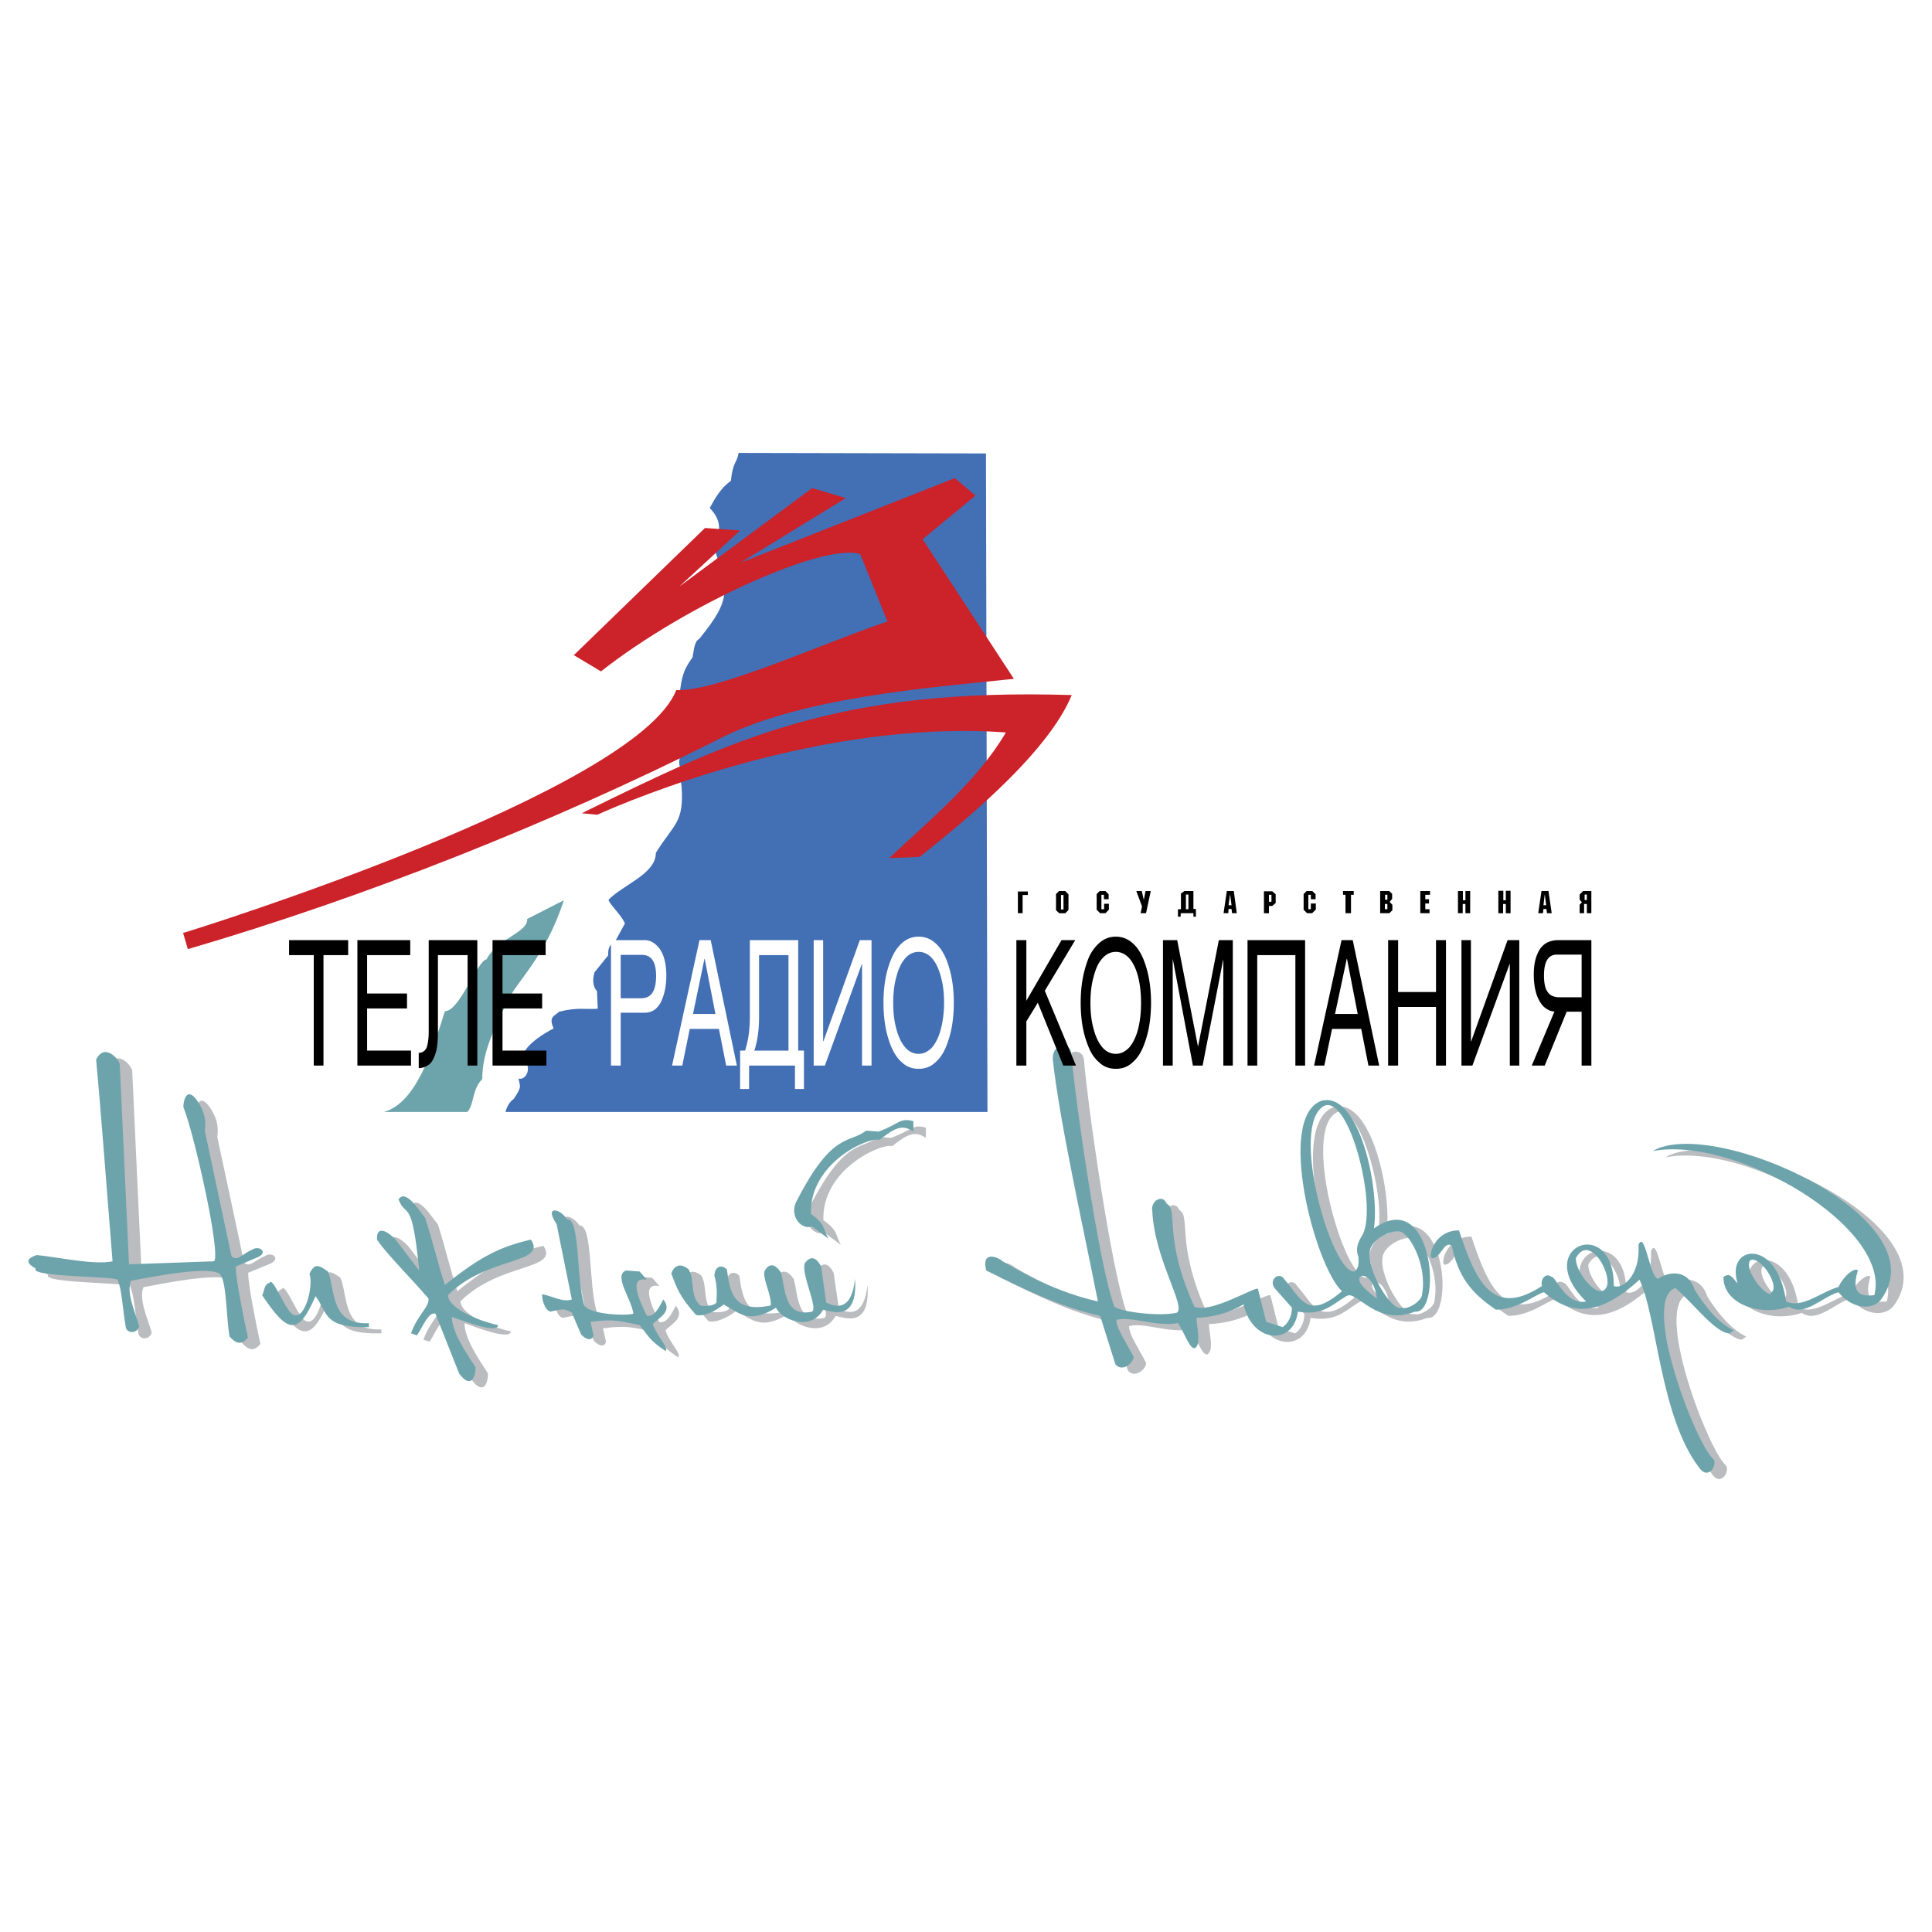 <svg xmlns="http://www.w3.org/2000/svg" width="2500" height="2500" viewBox="0 0 192.756 192.756"><g fill-rule="evenodd" clip-rule="evenodd"><path fill="#fff" d="M0 0h192.756v192.756H0V0z"/><path d="M38.318 110.939h8.309c.721-.797.423-2.189 1.492-3.285-.024-2.611 1.194-5.049 2.463-7.637.871-2.064 3.806-4.403 5.672-10.199l-3.657 1.866c.1 1.343-2.985 1.965-4.055 4.029-.945.149-2.661 5.174-4.154 5.174-1.318 4.207-2.935 9.156-6.07 10.052z" fill="#6da4ac"/><path d="M98.369 45.241l.15 65.698H50.433c.149-.598.498-1.096.821-1.295.796-1.219.672-1.143.473-2.039.547.174 1.119-.547.896-1.318-1.269-.871.199-2.412 2.612-3.682-.522-1.17.05-1.193.547-1.666 1.866-.473 2.587-.199 3.855-.299l-.074-1.742c-.373-.422-.498-1.068-.249-1.891l1.368-1.691c-.05-1.194.498-1.069.771-1.542l.896-1.642c-.373-.871-1.468-1.816-1.642-2.363 1.567-1.567 4.727-2.587 4.727-4.677 1.816-2.935 2.836-2.985 2.562-6.667-.124-.622-.05-1.02.199-1.468-.597-.423-.498-1.244-.174-1.866-.647-.473-.473-.572-.349-.92-1.119-1.318-1.02-3.831.075-4.304.224-2.686.622-3.234 1.343-4.279.149-.696.174-1.617.672-1.841 3.383-4.154 2.811-4.9 1.443-9.229.821-1.567.721-2.687-.398-3.831.547-.995 1.119-2.015 2.114-2.712.199-1.94.597-1.741.771-2.786l24.677.052z" fill="#436fb5"/><path d="M92.051 53.798l5.273-4.354-2.064-1.741-21.418 8.458 10.547-6.468-3.358-.995-13.259 9.826 6.07-5.597-3.507-.249L57.25 65.366l2.711 1.617c8.607-6.767 22.364-12.886 25.871-11.692l2.711 6.716c-6.717 2.264-17.09 7.04-21.07 6.841-3.955 10.075-47.836 23.856-49.205 24.229l.473 1.617C36.428 89.52 55.06 82.107 71.304 73.947c8.234-4.403 21.443-5.324 29.852-6.219l-9.105-13.93z" fill="#cc2229"/><path d="M106.928 69.346c-2.514 6.119-11.717 13.383-15.175 16.145l-3.035.124c4.03-3.806 8.731-7.612 11.642-12.538-18.383-1.343-37.414 6.692-40.772 8.209l-1.542-.149c15.199-7.487 25.647-12.512 48.882-11.791z" fill="#cc2229"/><path d="M101.555 88.948h.994v.348h-.522v1.816h-.472v-2.164zM105.359 89.197l.299-.298h.623l.322.324v1.567l-.322.323h-.598l-.324-.298v-1.618zm.498.099h.248v1.443h-.248v-1.443zM109.414 89.197l.299-.299h.572l.324.324v.497h-.472v-.447h-.25v1.442h.273v-.547h.473v.597l-.348.348h-.521l-.35-.348v-1.567zM113.369 88.898h.549l.197.896.176-.896h.521l-.472 2.214h-.547l.148-.671-.572-1.543zM117.822 90.714v-1.567l.35-.249h.895v1.791h.25v.771h-.25v-.349h-1.27v.349h-.273v-.747h.298v.001zm.498-1.467h.248v1.468h-.248v-1.468zM122.4 88.898h.695l.299 2.214h-.473l-.049-.423h-.299l-.025.423h-.473l.325-2.214zm.323.324l.15 1.094h-.299l.149-1.094zM126.105 88.923h.822l.348.299v.87l-.348.299h-.324v.721h-.498v-2.189zm.499.349h.25v.696h-.25v-.696zM130.062 89.197l.299-.299h.571l.324.324v.497h-.473v-.447h-.248v1.442h.248v-.571h.498v.597l-.373.372h-.498l-.348-.348v-1.567zM133.992 88.898h1.07v.374h-.273v1.84h-.549v-1.84h-.248v-.374zM137.699 88.898h.895l.299.274v.522l-.223.249v.075l.248.249v.547l-.299.298h-.92v-2.214zm.473 1.294h.248v.522h-.248v-.522zm.023-.92h.225v.497h-.225v-.497zM141.703 88.898h.971v.374h-.473v.447h.373v.424h-.373v.571h.424v.398h-.922v-2.214zM145.461 88.898h.496v.921h.25v-.921h.473v2.214h-.473v-.92h-.273v.92h-.473v-2.214zM149.49 88.874h.498v.945h.248v-.945h.473v2.238h-.473v-.92h-.273v.92h-.473v-2.238zM153.793 88.898h.697l.324 2.214h-.473l-.051-.423h-.299l-.049.423h-.473l.324-2.214zm.324.324l.148 1.094h-.273l.125-1.094zM157.947 88.898h.822v2.214h-.449v-.92h-.273v.92h-.447v-.845l.225-.249-.225-.249v-.522l.347-.349zm.151.349h.223v.547h-.223v-.547z"/><path d="M112.523 136.734l-1.516-4.824c-4.279-.971-7.912-2.836-11.369-4.527-.498-1.99 1.119-1.395 1.641-.922 2.961 1.742 5.945 3.186 9.527 4.006-1.615-8.01-3.83-17.861-4.502-24.131-.123-1.641 1.717-1.84 1.842-.621.398 4.826 2.762 21.17 4.277 25.273.549.498 4.479 1.021 6.244.623.922-.672-2.238-5.324-2.438-10.174-.223-.922 1.02-1.742 1.418-.723 1.219.646-.398 3.26 2.762 10.273 1.617.746 6.17-2.088 6.344-1.74l.82 3.283 1.643.498c.496-.324.92-.996.92-1.941l-1.742-1.965c-.596-.846.498-1.717 1.021-.82 1.641 1.865 2.264 4.129 5.721 1.145-2.688-2.463-6.617-17.363-2.041-19.006 3.781-.971 5.848 8.855 5.225 12.736 6.045-4.254 6.842 8.656 4.08 8.309-3.906 1.543-5.797-2.238-6.842-1.543-1.393.846-2.287 1.967-4.801 1.543-.447 3.434-4.576 3.16-5.422-.697-1.518.871-3.109 1.244-4.727 1.32.049.92.496 2.561-.1 2.984-.498.348-1.119-1.566-1.742-2.463-2.238.398-4.602-.721-6.119-.324 0 .871.92 2.141 1.717 3.707-.149.798-1.243 1.469-1.841.721zm20.872-25.771c-3.605 1.816.723 16.816 2.986 16.52.473-.324.447-.871.398-1.418-.299-.797-.1-1.369.322-2.066 1.717-2.462-1.144-14.079-3.706-13.036zm4.626 14.156c-.721 1.791 2.041 6.441 3.061 5.969.572.273 2.09-.695 2.039-1.342.549-3.012-1.367-6.32-2.338-6.27-.621-.05-2.263.499-2.762 1.643zm-.919 2.785c-.82.547.92 1.816 1.518 2.264-.1-1.07-.722-2.338-1.518-2.264zM12.472 126.461c-.547-6.717-1.094-14.229-1.642-20.125.896-1.791 2.388.125 2.363.523l.92 19.9 8.483-.299c.721-.621-1.94-12.637-3.06-15.398.024-.895.472-2.188 1.642-.197.473.844.646 1.592.498 2.561.895 4.23 1.791 8.285 2.662 12.514.547.621 1.194-.299 2.064-.598.672-.521 1.667.199.597.723l-2.239.92c0 1.318.92 5.746 1.219 7.09-.646.871-1.293.547-1.841-.1-.348-2.09-.273-5.723-1.02-6.27-1.344-.795-6.965.373-8.807.721-.473 1.195.374 3.012.821 4.504-.124.721-1.194.82-1.318.1-.273-1.543-.448-4.006-.821-4.604.722-.521-8.905-.322-8.184-1.242-1.12-.623-.821-1.02.099-1.344 2.117.224 5.773 1.045 7.564.621zM27.423 129.846c.224-.398.174-1.121.697-1.221.348-.795 1.716 3.135 2.463 3.186.995.473 1.99-2.637 1.542-4.105.498-.994.821-.971 1.841-.223.746 1.715.174 5.373 4.08 5.148v.398c-4.627.1-4.055-1.418-5.298-3.086-1.793 4.08-2.837 3.633-5.325-.097zM41.03 120.293c.696-1.119 2.04 1.145 2.662 1.865.771 2.463 1.145 4.203 1.94 6.666 3.682-2.936 5.622-3.83 8.582-4.527 1.642 2.463-4.403 1.643-8.284 5.549.149 1.516 3.657 2.711 5.025 2.984 0 .92-3.482-.398-4.602-.82-.049 1.467 1.443 3.656 2.338 5.023-.025 1.244-.572 2.064-1.642.623l-2.338-5.945c-.722-.225-1.244 1.219-1.841 2.139-.224-.049-.423-.125-.622-.199.672-1.891 1.866-2.637 1.741-3.482-1.542-1.816-4.403-4.652-5.125-5.871-.1-1.193.722-1.145 1.841 0l2.363 3.086c-.744-7.54-1.292-5.101-2.038-7.091zM58.319 130.268c-.522-2.512-1.02-5-1.542-7.512-1.294-1.916.373-1.568 1.02-.498 1.368-.1.896 5.846 1.741 8.631.522.871 4.204 1.045 4.901.822-.199-1.492-2.04-3.881-.697-4.328l1.319.1.721.82c-1.841-.324-.821 1.891 0 3.607.746.074 1.095-.572 1.642-1.643 1.02 1.27-.622 1.916-1.02 2.463.199.92 1.741 2.562 1.219 2.662-1.567-.996-1.816-1.668-2.562-2.562-2.04-.398-2.562-.621-4.901-.299.1.447.199.871.299 1.318-.125.623-.771.424-1.219-.1l-.92-2.139c-.87-.447-.896-.398-2.164-.125-.572-.148-.846-1.145-.821-1.74.994.175 2.088.87 2.984.523zM68.245 127.705c.174-.598.746-1.268 1.741-.422.597 1.068.1 2.637 1.12 3.605.547.125 1.691-.049 1.642-.422.024-.896.049-1.566-.224-2.562 0-.82.622-1.244 1.244-.621.299 2.188.597 4.377 4.403 3.605.1-1.068-.921-2.859-.622-3.506.473-.771 1.045-.648 1.642.223.448 1.568.273 4.479 3.06 3.881.647-.322-1.045-3.656-.722-4.826.547-.721 1.095-.721 1.642.324l.522 3.582c1.045.547 2.512.795 2.86-2.363.273 4.328-2.214 3.283-3.184 3.084-1.244 2.264-4.253.922-4.702-.199-2.662 1.643-3.582.623-5.224-.299-.871.697-2.065 1.221-2.761 1.021-1.666-1.867-1.89-2.687-2.437-4.105zM82.25 122.979c-.97.424-2.438-1.045-1.418-2.686 3.507-6.768 5.075-5.549 6.841-6.867l1.219.1c2.09-.746 2.115-1.418 3.483-1.02v1.02c-1.12-.746-1.841-.373-3.358.822-1.169-.299-7.04 2.363-6.866 7.387 1.493 1.07 1.169 1.418 1.741 2.463l-1.642-1.219z" fill="#bbbcbf"/><path d="M144.043 126.164c-.273-.549.521-2.812 2.76-2.787 1.643 4.926 3.285 8.832 8.285 5.547-.199-.721.422-1.318.92-.92.422-.125 1.443 2.91 3.482 2.463-5.547-5.398 2.811-8.756 2.762-1.543.82.373 2.662-.994 2.463-4.104.646-1.543 1.094 3.184 1.939 3.383 1.492-.945 3.109-.672 3.682 1.145 1.096 1.74 2.389 3.283 3.881 4.004l-.398.299c-1.393.025-3.607-3.01-5.422-4.527-3.508 1.219 2.09 15.646 3.781 17.064.473.498-.473 2.264-1.418.822-3.906-5.1-4.205-15.125-5.945-18.707-3.383 3.059-6.344 4.055-9.504 1.244-.869.199-2.637 1.74-4.826 1.74-2.586-1.74-3.756-3.383-4.402-6.367-.772-.623-1.145 1.441-2.04 1.244zm14.428 0c-.1 1.367 2.363 4.377 3.059 2.859.597-1.267-1.692-5.398-3.059-2.859zM166.156 115.467c5.922-3.557 28.932 6.74 22.713 14.9-.996 1.07-2.91.797-4.205-.82-1.641.473-3.383 2.486-4.9 1.441-3.01 1.021-6.617-.322-6.566-2.984.621-.348.721-.174 1.443.721-1.369-3.83 3.93-4.801 4.801 1.742 1.641.746 3.482-.945 5.223-1.443.549-1.145 1.693-2.016 1.941-1.641-.771 2.561.572 2.561 1.641 2.463 1.741-6.742-13.806-15.948-22.091-14.379zm9.703 10.894c-.723 1.07 1.939 4.08 2.164 3.186.821-.647-1.144-3.658-2.164-3.186z" fill="#bbbcbf"/><path d="M111.281 136.113l-1.518-4.826c-4.279-.969-7.936-2.861-11.369-4.527-.521-1.99 1.119-1.393 1.643-.92 2.959 1.742 5.92 3.184 9.502 4.006-1.592-8.012-3.807-17.887-4.502-24.131-.1-1.643 1.74-1.865 1.84-.621.424 4.826 2.762 21.145 4.305 25.273.547.498 4.477 1.02 6.242.598.922-.646-2.238-5.299-2.461-10.15-.199-.945 1.02-1.766 1.441-.721 1.219.646-.422 3.234 2.762 10.273 1.592.746 6.17-2.09 6.344-1.766l.82 3.283 1.643.521c.496-.348.92-.994.92-1.939l-1.742-1.965c-.596-.846.498-1.717 1.021-.822 1.641 1.867 2.238 4.105 5.721 1.145-2.686-2.463-6.617-17.363-2.039-19.004 3.781-.971 5.82 8.855 5.223 12.736 6.021-4.254 6.842 8.656 4.08 8.309-3.93 1.541-5.795-2.264-6.84-1.543-1.418.82-2.289 1.965-4.826 1.543-.449 3.432-4.553 3.158-5.424-.723-1.492.896-3.084 1.27-4.701 1.344.049.92.473 2.562-.1 2.986-.523.322-1.119-1.594-1.742-2.463-2.238.396-4.602-.723-6.143-.324 0 .871.92 2.139 1.74 3.707-.174.796-1.244 1.467-1.84.721zm20.869-25.797c-3.605 1.842.723 16.816 2.986 16.543.473-.348.422-.895.398-1.443-.299-.77-.1-1.367.297-2.039 1.743-2.463-1.118-14.08-3.681-13.061zm4.604 14.18c-.697 1.791 2.064 6.443 3.084 5.971.572.273 2.064-.697 2.041-1.344.547-3.01-1.369-6.344-2.363-6.268-.598-.076-2.241.473-2.762 1.641zm-.922 2.787c-.82.547.922 1.814 1.543 2.264-.1-1.07-.721-2.34-1.543-2.264zM11.229 125.84c-.547-6.717-1.095-14.254-1.642-20.125.896-1.791 2.388.125 2.363.498l.92 19.926 8.482-.299c.722-.621-1.94-12.637-3.06-15.398.024-.895.473-2.215 1.642-.225.473.871.647 1.617.498 2.588.896 4.229 1.766 8.283 2.662 12.512.548.623 1.194-.297 2.04-.621.696-.498 1.667.225.622.721l-2.239.945c0 1.318.92 5.748 1.219 7.066-.647.895-1.293.547-1.841-.1-.348-2.09-.274-5.723-1.02-6.27-1.343-.771-6.965.398-8.806.721-.473 1.219.373 3.01.821 4.527-.149.723-1.194.822-1.343.1-.274-1.541-.423-4.004-.797-4.627.697-.496-8.905-.297-8.184-1.219-1.145-.621-.821-1.045.099-1.342 2.116.198 5.748 1.02 7.564.622zM26.154 129.223c.249-.398.174-1.119.721-1.219.349-.797 1.717 3.135 2.463 3.184.995.473 1.965-2.637 1.542-4.129.498-.971.821-.945 1.841-.199.746 1.717.174 5.373 4.08 5.15v.396c-4.627.1-4.055-1.441-5.324-3.084-1.766 4.08-2.81 3.633-5.323-.099zM39.761 119.67c.722-1.119 2.065 1.145 2.662 1.842.796 2.486 1.169 4.229 1.965 6.691 3.682-2.961 5.622-3.832 8.583-4.527 1.642 2.463-4.403 1.641-8.284 5.547.124 1.518 3.657 2.711 5 2.986 0 .92-3.458-.424-4.602-.822-.025 1.469 1.468 3.656 2.363 5.025-.024 1.244-.572 2.064-1.642.621l-2.363-5.969c-.696-.199-1.219 1.242-1.841 2.164-.199-.076-.398-.125-.597-.199.672-1.891 1.866-2.637 1.741-3.482-1.542-1.816-4.403-4.678-5.125-5.871-.1-1.195.721-1.17 1.841 0l2.363 3.084c-.745-7.537-1.292-5.1-2.064-7.09zM57.05 129.646c-.497-2.514-1.02-5-1.518-7.514-1.293-1.914.374-1.566 1.021-.498 1.368-.123.896 5.848 1.741 8.607.497.896 4.179 1.07 4.9.822-.199-1.469-2.04-3.857-.722-4.305l1.344.1.721.82c-1.841-.348-.821 1.891 0 3.607.746.051 1.094-.598 1.642-1.641 1.02 1.268-.622 1.914-1.045 2.463.224.92 1.741 2.561 1.244 2.66-1.567-.994-1.816-1.666-2.562-2.561-2.04-.424-2.562-.623-4.9-.324l.298 1.344c-.149.621-.796.422-1.244-.1l-.92-2.164c-.846-.449-.871-.373-2.139-.1-.572-.176-.846-1.17-.821-1.742.995.177 2.09.849 2.96.526zM66.976 127.059c.174-.572.771-1.244 1.741-.398.622 1.07.1 2.637 1.145 3.582.547.15 1.691-.023 1.617-.396.05-.896.075-1.568-.199-2.562 0-.822.622-1.244 1.244-.623.298 2.189.597 4.379 4.378 3.582.1-1.045-.92-2.836-.597-3.482.473-.795 1.045-.646 1.617.199.448 1.592.274 4.502 3.085 3.906.646-.35-1.07-3.658-.722-4.826.547-.723 1.094-.723 1.642.322l.498 3.582c1.07.549 2.538.797 2.886-2.361.273 4.303-2.239 3.283-3.184 3.084-1.269 2.264-4.254.92-4.702-.199-2.662 1.643-3.582.598-5.224-.324-.871.723-2.064 1.244-2.761 1.045-1.668-1.868-1.917-2.688-2.464-4.131zM81.006 122.357c-.97.422-2.438-1.045-1.443-2.688 3.508-6.766 5.1-5.547 6.866-6.865l1.219.1c2.09-.771 2.115-1.418 3.482-1.045v1.045c-1.119-.771-1.841-.373-3.383.82-1.145-.322-7.015 2.363-6.841 7.389 1.493 1.07 1.144 1.393 1.741 2.463l-1.641-1.219z" fill="#6da4ac"/><path d="M142.799 125.516c-.273-.521.498-2.785 2.762-2.76 1.641 4.924 3.283 8.83 8.283 5.547-.199-.721.422-1.344.92-.92.424-.15 1.443 2.91 3.482 2.463-5.547-5.424 2.787-8.758 2.762-1.543.82.373 2.662-.996 2.463-4.105.646-1.541 1.094 3.186 1.939 3.385 1.492-.947 3.109-.672 3.682 1.119 1.096 1.766 2.389 3.309 3.881 4.029l-.398.299c-1.393.023-3.631-3.01-5.422-4.527-3.508 1.193 2.064 15.646 3.781 17.064.473.498-.473 2.238-1.443.82-3.881-5.1-4.18-15.148-5.92-18.707-3.383 3.061-6.344 4.055-9.527 1.244-.846.199-2.613 1.742-4.801 1.742-2.588-1.742-3.758-3.383-4.404-6.369-.773-.621-1.146 1.443-2.04 1.219zm14.428 0c-.1 1.395 2.338 4.404 3.061 2.887.595-1.27-1.694-5.399-3.061-2.887zM164.889 114.844c5.945-3.557 28.955 6.742 22.711 14.902-.969 1.043-2.885.77-4.178-.822-1.643.473-3.385 2.488-4.926 1.443-2.986 1.02-6.617-.324-6.543-2.984.621-.35.721-.176 1.443.721-1.369-3.83 3.904-4.801 4.801 1.742 1.641.746 3.482-.971 5.225-1.443.547-1.17 1.691-2.016 1.939-1.643-.797 2.562.572 2.562 1.643 2.463 1.74-6.743-13.832-15.946-22.115-14.379zm9.726 10.896c-.723 1.045 1.939 4.08 2.139 3.184.82-.647-1.119-3.682-2.139-3.184z" fill="#6da4ac"/><path d="M34.736 95.292h-2.462v11.02h-.97v-11.02h-2.463v-1.493h5.895v1.493zM41.005 106.312h-5.348V93.799h5.274v1.493h-4.304v3.831h3.98v1.492h-3.98v4.205h4.378v1.492zM47.623 106.312h-.971v-11.02h-2.96v7.638c0 .969-.075 1.715-.273 2.264-.174.521-.398.895-.697 1.068a1.584 1.584 0 0 1-.945.299v-1.518c.373 0 .647-.199.796-.547.124-.373.199-.896.199-1.566V93.8h4.851v12.512zM54.513 106.312H49.14V93.799h5.298v1.493h-4.303v3.831h3.955v1.492h-3.955v4.205h4.378v1.492zM107.35 106.312h-1.268l-2.539-6.269-1.143 1.865v4.404h-.996V93.799h.996v6.045l3.506-6.045h1.369l-3.035 5.051 3.11 7.462zM114.838 100.043c0 .746-.051 1.492-.174 2.264-.125.746-.324 1.443-.598 2.115s-.621 1.193-1.094 1.592c-.449.422-.996.621-1.643.621s-1.193-.199-1.643-.621c-.473-.398-.846-.945-1.094-1.592a9.936 9.936 0 0 1-.598-2.115c-.123-.771-.174-1.518-.174-2.264s.051-1.492.174-2.238a11.07 11.07 0 0 1 .572-2.115 4.263 4.263 0 0 1 1.119-1.617c.449-.398.996-.622 1.643-.622s1.193.224 1.643.622c.473.398.82.945 1.094 1.592.273.671.473 1.394.598 2.14.124.746.175 1.492.175 2.238zm-.996 0c0-.971-.1-1.84-.297-2.611-.199-.771-.498-1.394-.871-1.817-.373-.422-.846-.646-1.344-.646-.523 0-.971.224-1.344.646-.398.423-.672 1.045-.871 1.817-.223.771-.322 1.641-.322 2.611 0 .996.1 1.865.322 2.637.199.771.498 1.369.871 1.816.373.424.82.646 1.344.646.498 0 .945-.223 1.344-.646.373-.447.672-1.045.871-1.816.197-.772.297-1.641.297-2.637zM122.051 106.312V95.79h-.024l-2.041 10.522h-.968l-2.016-10.672v10.672h-.971V93.799h1.418l2.065 10.572h.025l2.065-10.572h1.394v12.513h-.947zM130.211 106.312h-.971v-11.02h-3.804v11.02h-.971V93.799h5.746v12.513zM137.6 106.312h-1.07l-.721-3.658h-2.91l-.771 3.658h-1.02l2.736-12.513h1.119l2.637 12.513zm-2.141-5.15l-1.068-5.497h-.025l-1.17 5.497h2.263zM144.266 106.312h-.995v-5.845h-3.781v5.845h-.996V93.799h.996v5.174h3.781v-5.174h.995v12.513zM151.58 106.312h-.945V96.188h-.026l-3.707 10.124h-1.093V93.799h.945v10.099h.025l3.631-10.099h1.17v12.513zM158.77 106.312h-.971v-5.373h-1.492l-2.189 5.373h-1.293l2.264-5.398c-.324 0-.623-.125-.945-.373-.324-.25-.572-.646-.797-1.195-.199-.57-.322-1.268-.322-2.113s.123-1.518.348-2.015c.199-.522.498-.871.846-1.095a2.266 2.266 0 0 1 1.193-.323h3.359v12.512h-.001zm-.971-6.816v-4.254h-2.463c-.871 0-1.293.697-1.293 2.09 0 .572.074 1.02.199 1.344.148.322.322.521.547.646.199.1.447.174.721.174h2.289z"/><path d="M66.479 97.332c0 .994-.174 1.865-.522 2.611-.373.721-.896 1.096-1.642 1.096h-2.388v5.273h-.97V93.799h3.358c.448 0 .821.174 1.145.473.348.298.597.721.771 1.244.173.546.248 1.144.248 1.816zm-1.021.023c0-1.392-.473-2.088-1.418-2.088h-2.114v4.329h2.064c.996 0 1.468-.746 1.468-2.241zM73.518 106.312h-1.069l-.722-3.658h-2.91l-.747 3.658h-1.02l2.737-12.513h1.12l2.611 12.513zm-2.139-5.15l-1.07-5.497h-.024l-1.145 5.497h2.239zM80.21 108.65h-.896v-2.338h-4.577v2.338h-.896v-3.83h.498c.149-.498.273-.996.348-1.518.075-.549.125-1.17.125-1.867v-7.636h4.826v11.021h.572v3.83zm-1.543-3.83v-9.528h-2.935v6.144c0 1.27-.149 2.414-.473 3.385h3.408v-.001zM86.952 106.312h-.946V96.188h-.025l-3.682 10.124H81.18V93.799h.945v10.099h.025l3.633-10.099h1.169v12.513zM95.161 100.043c0 .746-.05 1.492-.174 2.264a9.934 9.934 0 0 1-.597 2.115c-.274.672-.622 1.193-1.095 1.592-.448.422-.995.621-1.642.621-.646 0-1.194-.199-1.642-.621-.473-.398-.821-.945-1.095-1.592a9.876 9.876 0 0 1-.597-2.115c-.125-.771-.174-1.518-.174-2.264s.05-1.492.174-2.238a9.415 9.415 0 0 1 .597-2.115c.273-.672.622-1.194 1.095-1.617a2.404 2.404 0 0 1 1.642-.622c.647 0 1.194.224 1.642.622.473.398.821.945 1.095 1.592.273.671.472 1.394.597 2.14.124.746.174 1.492.174 2.238zm-.971 0c0-.971-.099-1.84-.323-2.611-.199-.771-.498-1.394-.871-1.817-.373-.422-.821-.646-1.344-.646s-.97.224-1.343.646c-.373.423-.671 1.045-.871 1.817-.224.771-.323 1.641-.323 2.611 0 .996.1 1.865.323 2.637.199.771.498 1.369.871 1.816.374.424.821.646 1.343.646.498 0 .945-.223 1.344-.646.373-.447.671-1.045.871-1.816.199-.772.323-1.641.323-2.637z" fill="#fff"/></g></svg>